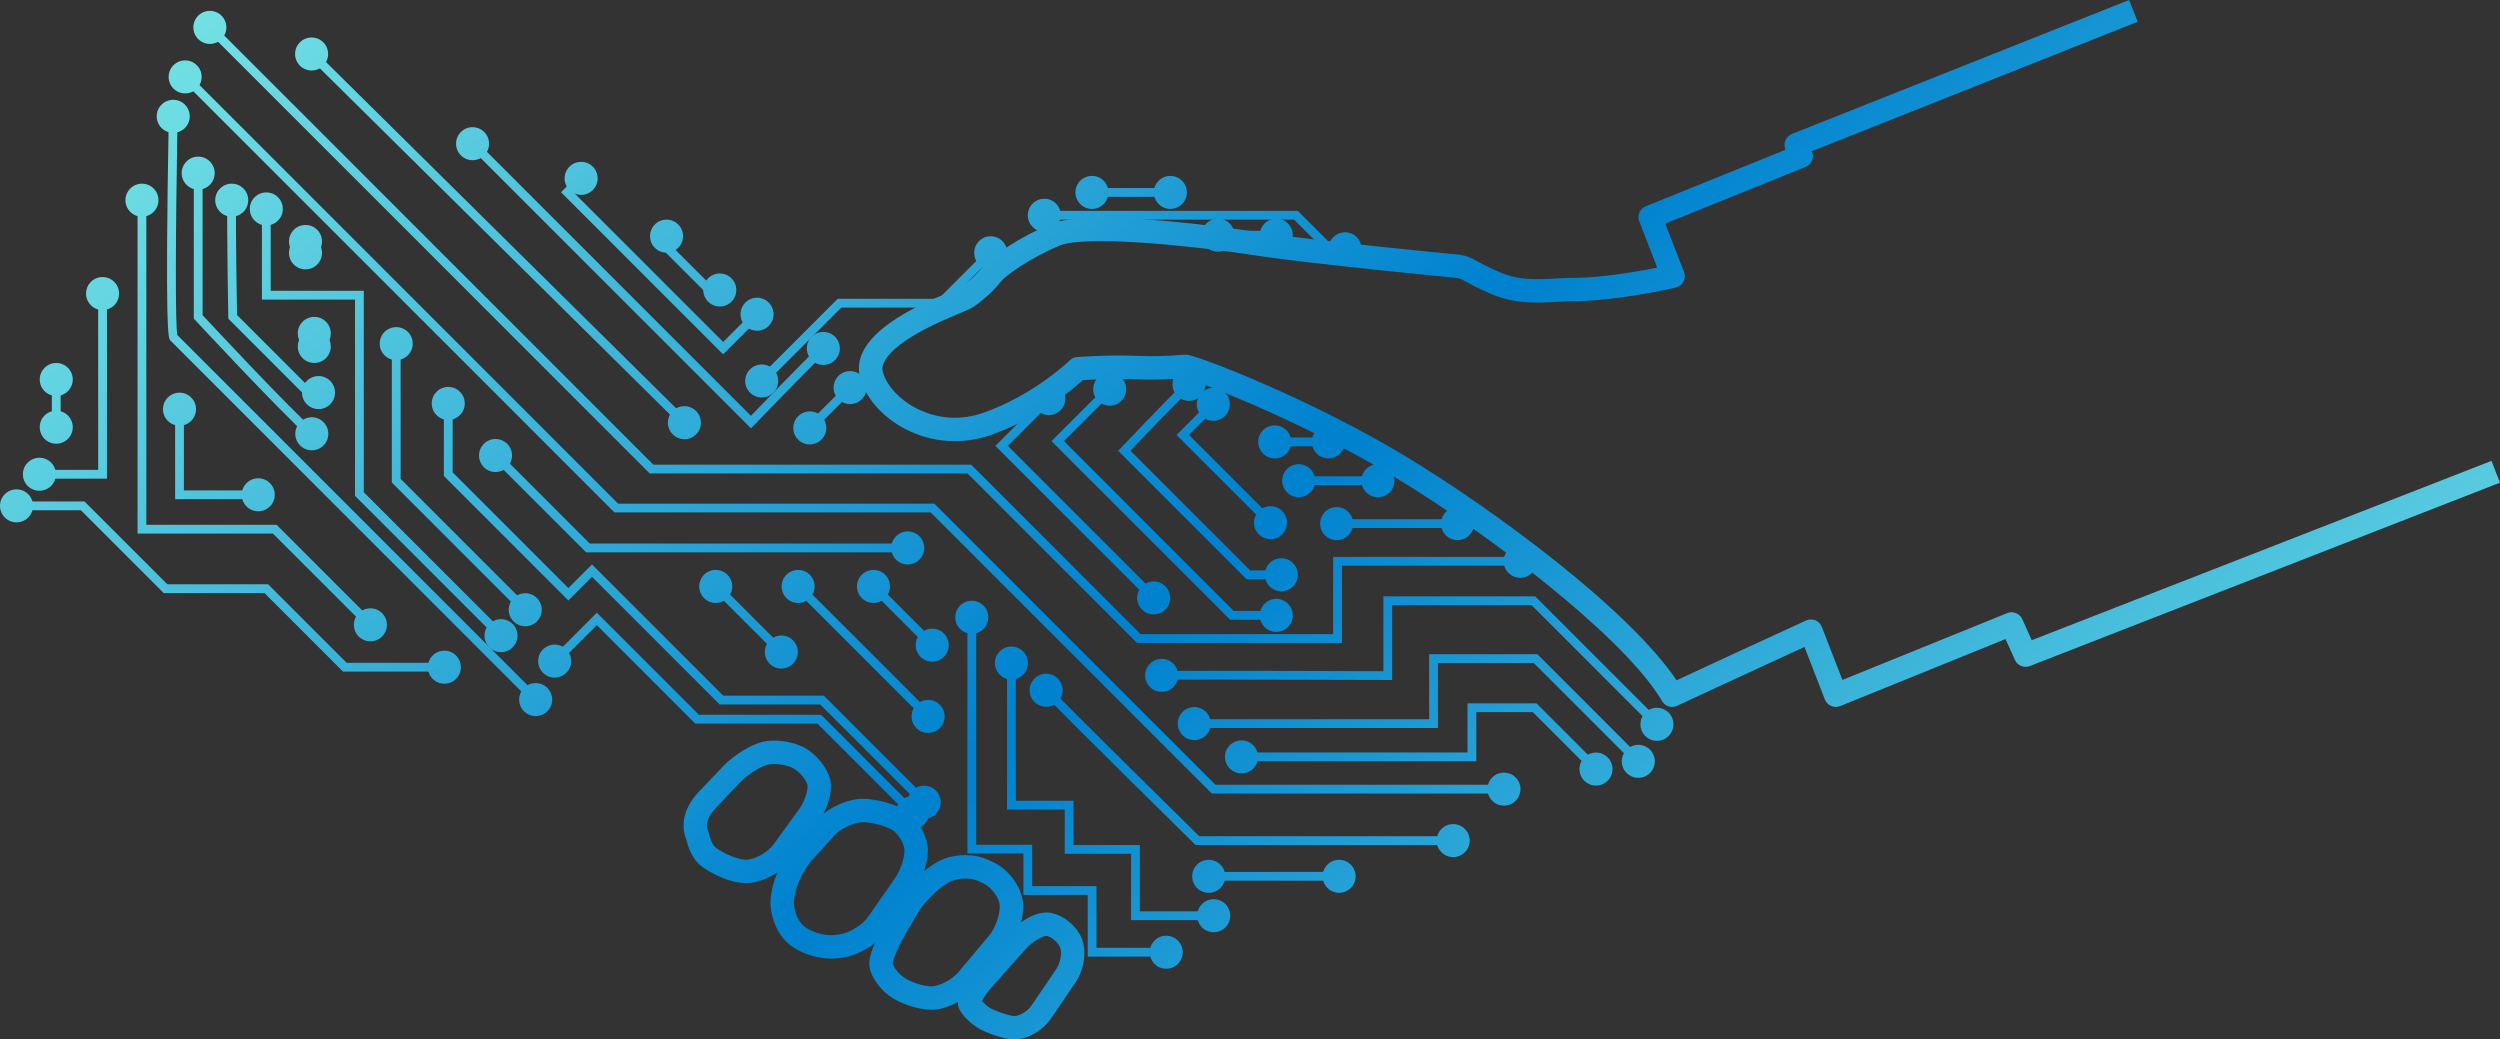 <svg xmlns="http://www.w3.org/2000/svg" width="577.211" height="240" viewBox="0 0 577.211 240">
    <rect x="0" y="0" width="577.211" height="240" fill="#333333" stroke="none"/>
    <defs>
        <style>
        <![CDATA[      
       
        ]]>
        </style>
    </defs>
    <linearGradient id="a" gradientUnits="userSpaceOnUse" x1="195" y1="205" x2="-50" y2="-65" spreadMethod="reflect">
        <stop offset=".012" stop-color="#0082CF" />
        <stop offset=".318" stop-color="#38B1D9" />
        <stop offset=".631" stop-color="#6BDBE3" />
        <stop offset=".868" stop-color="#8AF5E9" />
        <stop offset="1" stop-color="#96FFEB" />
        <animate attributeName="x1" dur="500000ms" from="195" to="100195" repeatCount="indefinite" />
        <animate attributeName="y1" dur="500000ms" from="205" to="100205" repeatCount="indefinite" />
        <animate attributeName="y2" dur="500000ms" from="-50" to="99945" repeatCount="indefinite" />
        <animate attributeName="x2" dur="500000ms" from="-65" to="99935" repeatCount="indefinite" />
    </linearGradient>
    <g fill="url(#a)" id="robot">
        <path d="M347.432 183.21H279.77l-64.897-64.898H141.87L41.895 18.338l1.434-1.433 99.38 99.378h73l64.898 64.898h66.822" />
        <circle cx="42.748" cy="17.756" r="3.813" />
        <circle cx="347.241" cy="182.195" r="3.813" />
        <path d="M310.733 58.458h-4.2l-7.74-7.74h-57.87v-2.03h58.71l7.74 7.742h3.36" />
        <circle cx="310.543" cy="57.444" r="3.813" />
        <circle cx="241.114" cy="49.703" r="3.813" />
        <path d="M251.922 43.41h18.482v2.03h-18.482z" />
        <circle cx="252.113" cy="44.425" r="3.813" />
        <circle cx="270.214" cy="44.425" r="3.813" />
        <path d="M281.032 53.283h13.832v2.028h-13.832z" />
        <circle cx="294.673" cy="54.297" r="3.813" />
        <circle cx="281.223" cy="54.297" r="3.813" />
        <path d="M176.452 88.814l-1.434-1.434 18.39-18.39h23.27l11.477-11.477 1.434 1.435-12.07 12.07h-23.27" />
        <circle cx="228.738" cy="58.365" r="3.813" />
        <circle cx="175.87" cy="87.963" r="3.813" />
        <path d="M367.906 178.418l-13.993-13.993h-13.056v11.34H286.45v-2.03h52.378v-11.34h15.925l14.588 14.59" />
        <circle cx="286.642" cy="174.75" r="3.813" />
        <circle cx="368.488" cy="177.566" r="3.813" />
        <path d="M377.672 176.63l-23.556-23.555H332v15.003h-56.454v-2.03h54.427v-15.002h24.983l24.15 24.152" />
        <circle cx="275.737" cy="167.063" r="3.813" />
        <circle cx="378.255" cy="175.78" r="3.813" />
        <path d="M381.976 168.08l-28.365-28.363h-32.18v17.286l-1.02-.005c-.397 0-40.134-.138-52.394-.062l-.012-2.028c11.164-.07 45.077.038 51.398.06v-17.28h35.05l28.958 28.96-1.432 1.433z" />
        <circle cx="268.205" cy="155.925" r="3.812" />
        <circle cx="382.561" cy="167.232" r="3.813" />
        <path d="M123.1 162.38L39.334 78.613c-.47-.47-1.26-1.258-.363-51.97l2.03.037c-.504 28.59-.53 48.293-.07 50.66l83.604 83.606-1.433 1.433z" />
        <circle cx="39.996" cy="26.855" r="3.813" />
        <circle cx="123.679" cy="161.525" r="3.813" />
        <path d="M265.78 138.902l-35.964-35.963 11.76-11.76 1.433 1.433-10.327 10.325 34.53 34.527" />
        <circle cx="266.361" cy="138.049" r="3.813" />
        <circle cx="242.157" cy="92.031" r="3.813" />
        <path d="M294.864 143.09H284.02l-41.24-41.238L255.634 89l1.435 1.434-11.42 11.418 39.21 39.21h10.005" />
        <circle cx="256.216" cy="89.851" r="3.813" />
        <circle cx="294.673" cy="142.075" r="3.813" />
        <path d="M309.83 148.436h-47.32l-39.12-39.12h-73.378L47.604 6.906l1.434-1.435 101.814 101.816h73.377l39.12 39.12H307.8v-17.83h43.38v2.027H309.83" />
        <circle cx="350.99" cy="129.591" r="3.813" />
        <circle cx="48.455" cy="6.324" r="3.813" />
        <path d="M296.027 133.718H287.8l-29.63-29.63.678-.715c.1-.106 10.125-10.692 15.108-15.498l1.408 1.46c-4.198 4.048-12.02 12.25-14.364 14.717l27.64 27.64h7.387v2.026z" />
        <circle cx="274.527" cy="88.742" r="3.813" />
        <circle cx="295.836" cy="132.705" r="3.813" />
        <path d="M292.75 121.526l-21.11-21.11 7.91-7.913 1.434 1.435-6.476 6.477 19.677 19.677" />
        <circle cx="280.133" cy="93.355" r="3.813" />
        <circle cx="293.332" cy="120.674" r="3.813" />
        <path d="M294.128 101.012h12.77v2.03h-12.77z" />
        <circle cx="294.313" cy="102.026" r="3.813" />
        <circle cx="306.698" cy="102.026" r="3.813" />
        <path d="M299.65 109.97h18.675v2.027H299.65z" />
        <circle cx="299.842" cy="110.984" r="3.813" />
        <circle cx="318.134" cy="110.984" r="3.813" />
        <path d="M308.413 119.88h28.307v2.027h-28.307z" />
        <circle cx="308.607" cy="120.894" r="3.813" />
        <circle cx="336.529" cy="120.894" r="3.813" />
        <path d="M173.394 98.897L108.257 33.76l1.434-1.434L173.37 96c2.6-2.69 11.604-11.996 16.157-16.42l1.413 1.455c-5.305 5.156-16.712 17-16.827 17.118l-.715.744z" />
        <circle cx="190.097" cy="80.448" r="3.813" />
        <circle cx="109.107" cy="33.177" r="3.813" />
        <path d="M157.446 98.45L71.094 13.052l1.427-1.443 86.354 85.395" />
        <circle cx="71.943" cy="12.466" r="3.813" />
        <circle cx="158.024" cy="97.593" r="3.813" />
        <path d="M166.963 81.815l-37.43-37.43 4.06-4.06 1.433 1.436-2.625 2.627 34.564 34.56 7.248-7.247 1.435 1.433" />
        <circle cx="134.175" cy="41.178" r="3.813" />
        <circle cx="174.793" cy="72.551" r="3.813" />
        <path d="M164.987 69.588L151.44 56.04l.51-.7s.554-.762 1.264-1.628l1.57 1.287c-.252.305-.484.597-.674.844l10.877 10.876.617-.615 1.435 1.434-2.054 2.047z" />
        <circle cx="153.892" cy="54.52" r="3.813" />
        <circle cx="166.187" cy="66.954" r="3.813" />
        <path d="M187.553 99.654l-1.434-1.434 9.58-9.58 1.432 1.434" />
        <circle cx="186.971" cy="98.802" r="3.813" />
        <circle cx="196.281" cy="89.492" r="3.813" />
        <path d="M269.45 220.87h-18.31v-14.24h-14.85v-9.572h-12.93v-54.735h2.03v52.706h12.925v9.572h14.852v14.238h16.284" />
        <circle cx="224.374" cy="142.515" r="3.813" />
        <circle cx="269.26" cy="219.855" r="3.813" />
        <path d="M280.415 212.44h-19.27v-15.316h-15.317v-10.21h-13.32V152.89h2.03v31.993h13.318v10.21h15.317v15.318h17.242" />
        <circle cx="233.523" cy="153.084" r="3.813" />
        <circle cx="280.229" cy="211.426" r="3.813" />
        <path d="M335.703 195.095h-59.656l-.296-.29c-.266-.264-26.843-26.374-35.084-34.866l1.456-1.414c7.754 7.99 31.805 31.638 34.757 34.54h58.825v2.028z" />
        <circle cx="241.535" cy="159.366" r="3.813" />
        <circle cx="335.516" cy="194.081" r="3.813" />
        <path d="M278.878 201.31h30.492v2.028h-30.492z" />
        <circle cx="279.069" cy="202.325" r="3.813" />
        <circle cx="309.18" cy="202.325" r="3.813" />
        <path d="M210.12 188.455l-21.384-21.385h-28.2l-22.734-22.735-9.156 9.156-1.434-1.432 10.59-10.59 23.574 23.574h28.2l21.98 21.98" />
        <circle cx="210.703" cy="187.602" r="3.813" />
        <circle cx="128.064" cy="152.639" r="3.813" />
        <path d="M115.096 147.617l-33.13-33.13v-45.32H60.472v-21.12H62.5V67.14h21.495v46.507l32.535 32.535" />
        <circle cx="61.486" cy="48.238" r="3.813" />
        <circle cx="115.678" cy="146.765" r="3.813" />
        <path d="M69.522 55.563h2.028v3.01h-2.028z" />
        <circle cx="70.536" cy="55.753" r="3.813" />
        <circle cx="70.536" cy="58.382" r="3.813" />
        <path d="M71.426 101.067c-7.395-6.722-26.22-27.01-26.41-27.213l-.272-.292V39.784h2.03v32.98c2.34 2.52 19.167 20.577 26.016 26.803l-1.364 1.5z" />
        <circle cx="45.759" cy="39.975" r="3.813" />
        <circle cx="71.991" cy="100.156" r="3.813" />
        <path d="M73.73 91.65h-2.95L52.72 73.592l-.008-.41c-.003-.19-.363-19.122-.23-27.175l2.027.034c-.12 7.36.17 23.886.222 26.697L71.62 89.622h2.11v2.028z" />
        <circle cx="53.504" cy="46.217" r="3.813" />
        <circle cx="73.541" cy="90.636" r="3.813" />
        <path d="M71.55 76.786h2.03v3.397h-2.03z" />
        <circle cx="72.565" cy="76.977" r="3.813" />
        <circle cx="72.565" cy="79.993" r="3.813" />
        <path d="M120.69 141.63l-30.224-30.226V79.147h2.03v31.416l29.63 29.632" />
        <circle cx="91.481" cy="79.338" r="3.813" />
        <circle cx="121.274" cy="140.777" r="3.813" />
        <path d="M212.802 186.073l-23.43-23.43h-23.234l-29.452-29.452-5.456 5.458-28.75-28.752V92.958h2.027v16.097l26.723 26.723 5.456-5.456 30.293 30.293h23.23l24.025 24.024" />
        <circle cx="103.493" cy="93.148" r="3.813" />
        <circle cx="213.384" cy="185.221" r="3.813" />
        <path d="M209.776 127.53h-74.443l-21.776-21.777 1.434-1.434 21.184 21.18h73.603" />
        <circle cx="114.409" cy="105.171" r="3.813" />
        <circle cx="209.585" cy="126.515" r="3.813" />
        <path d="M214.658 149.82l-13.836-13.837 1.434-1.435 13.836 13.837" />
        <circle cx="201.674" cy="135.401" r="3.813" />
        <circle cx="215.24" cy="148.966" r="3.813" />
        <path d="M213.702 166.267l-30.284-30.284 1.434-1.435 30.284 30.285" />
        <circle cx="184.27" cy="135.401" r="3.813" />
        <circle cx="214.284" cy="165.415" r="3.813" />
        <path d="M179.814 151.398L164.4 135.983l1.434-1.435 15.415 15.415" />
        <circle cx="165.252" cy="135.401" r="3.813" />
        <circle cx="180.397" cy="150.545" r="3.813" />
        <path d="M102.79 155.058H79.193l-18.13-18.128h-23.27L18.67 117.807H3.623v-2.028h15.89l19.12 19.12h23.274l18.128 18.13h22.755" />
        <circle cx="3.813" cy="116.793" r="3.813" />
        <circle cx="102.598" cy="154.044" r="3.813" />
        <path d="M84.94 145.116l-21.922-21.92H31.76V46.03h2.028v75.134h30.07l22.515 22.515" />
        <circle cx="32.774" cy="46.223" r="3.813" />
        <circle cx="85.521" cy="144.264" r="3.813" />
        <path d="M59.815 115.253H40.43v-20.97h2.03v18.942h17.355" />
        <circle cx="41.444" cy="94.472" r="3.813" />
        <circle cx="59.624" cy="114.239" r="3.813" />
        <path d="M24.695 110.513H8.905v-2.028h13.762V67.588h2.028" />
        <circle cx="23.681" cy="67.778" r="3.813" />
        <circle cx="9.096" cy="109.499" r="3.813" />
        <path d="M11.972 87.43h2.03v11.397h-2.03z" />
        <circle cx="12.986" cy="87.619" r="3.813" />
        <circle cx="12.986" cy="98.636" r="3.813" />
    </g>
    <g fill="url(#a)" id="human">
        <path d="M386.084 163.225c-.935 0-1.838-.486-2.337-1.343-.78-1.342-1.8-2.825-3.03-4.41-11.792-15.2-41.824-37.682-62.888-49.794-20.504-11.79-41.34-19.606-44.14-20.373-.232.012-.55.037-.946.065-1.992.142-5.7.407-10.52.195-4.67-.205-10.06.07-12.2.202-2.36 2.16-9.983 8.594-20.97 12.568-6.698 2.422-13.833 1.955-20.094-1.317-5.246-2.743-9.123-7.17-10.37-11.84-2.687-10.08 14.412-17.137 20.03-19.456l.396-.164c2.864-1.194 2.864-1.194 4.442-2.49 1.656-1.36 2.59-2.39 3.646-3.707 1.612-2.014 8.505-6.797 15.635-9.7 9.05-3.688 41.59 1.006 48.02 1.985 6.73 1.024 18.833 2.363 27.802 3.307 9.098.958 16.532 1.675 17.825 1.792 2.214.202 3.333.816 4.883 1.667 1.104.605 2.614 1.435 5.34 2.57 4.252 1.773 8.12 1.56 12.602 1.316 1.588-.086 3.23-.176 4.944-.176 4.196 0 11.464-.934 18.472-2.337l-4.15-10.687c-.533-1.377.138-2.93 1.508-3.482l32.278-13.044-.013-.027c-.3-.672-.314-1.44-.037-2.123.276-.683.82-1.223 1.506-1.496L491.574 0l1.994 5.02-75.234 29.882.005.012c.3.67.317 1.433.043 2.115-.273.68-.813 1.22-1.494 1.495l-32.41 13.098 4.335 11.166c.285.733.235 1.555-.136 2.25-.37.693-1.026 1.192-1.795 1.363-8.215 1.836-17.562 3.118-22.73 3.118-1.566 0-3.133.086-4.647.17-4.712.257-9.583.523-14.976-1.724-2.994-1.248-4.72-2.194-5.86-2.82-1.36-.747-1.683-.924-2.773-1.023-1.3-.12-8.774-.84-17.9-1.8-9.026-.95-21.22-2.298-28.05-3.337-18.408-2.8-39.834-4.5-45.17-2.324-7.01 2.855-12.695 7.163-13.46 8.078-1.207 1.51-2.425 2.857-4.43 4.505-2.194 1.802-2.466 1.915-5.794 3.3l-.413.172c-17.014 7.023-17.214 11.78-16.87 13.07.85 3.185 3.782 6.42 7.652 8.442 2.84 1.482 8.663 3.59 15.754 1.022 11.894-4.302 19.672-11.954 19.75-12.03.457-.456 1.064-.735 1.707-.782.303-.022 7.502-.548 13.784-.273 4.51.194 8.018-.053 9.9-.187.733-.052 1.26-.085 1.565-.085 2.07 0 25.516 8.977 46.598 21.1 18.57 10.677 50.846 33.61 64.462 51.164.777 1 1.484 1.973 2.114 2.91 4.87-2.27 17.277-8.033 29.895-13.804.68-.31 1.45-.326 2.14-.046s1.233.833 1.503 1.526l4.75 12.242 38.048-15.428c1.343-.545 2.884.07 3.48 1.396l2.184 4.86 106.147-41.407 1.962 5.032-108.543 42.34c-1.338.524-2.854-.096-3.445-1.41l-2.17-4.826-38.176 15.48c-.67.27-1.422.264-2.087-.023-.665-.287-1.187-.828-1.45-1.502l-4.706-12.127c-15.156 6.945-29.265 13.528-29.413 13.598-.37.17-.756.254-1.14.254zM172.22 203.897c-3.466 0-7.438-1.91-10-3.698-2.57-1.794-3.503-5.21-3.75-6.345-1.44-3.593-.414-7.588 2.85-11.012l5.68-5.96c2.434-2.553 6.34-4.964 9.085-5.61.786-.186 1.667-.278 2.62-.278 2.517 0 5.244.648 7.118 1.693 2.742 1.524 5.265 4.678 5.866 7.333.69 3.07-.904 7.358-2.833 10.01l-5.963 8.2c-2.243 3.083-6.676 5.516-10.312 5.66-.12.003-.24.006-.363.006zm6.486-27.498c-.532 0-1.01.044-1.384.132-1.537.362-4.55 2.127-6.41 4.08l-5.682 5.96c-1.04 1.09-2.643 3.244-1.692 5.395l.19.63c.175.948.8 2.625 1.583 3.17 1.944 1.355 4.94 2.727 6.91 2.727l.15-.003c1.97-.076 4.904-1.715 6.157-3.437l5.964-8.2c1.47-2.02 2.135-4.732 1.93-5.642-.24-1.06-1.7-2.954-3.224-3.802-1.07-.596-2.914-1.01-4.49-1.01z" />
        <path d="M191.917 221.33c-3.533 0-7.513-1.39-9.905-3.458-2.918-2.523-4.63-7.35-3.98-11.23l.142-.854c.57-3.413 2.836-8.095 5.156-10.66l5.275-5.827c2.51-2.773 7.035-4.867 10.526-4.867 3.27.005 7.534 1.185 9.925 2.742 2.632 1.71 4.84 5.322 5.137 8.396.283 2.897-1.07 7.33-3.144 10.314l-6.226 8.94c-2.14 3.07-6.55 5.762-10.262 6.258l-1.123.15c-.48.065-.99.1-1.518.1zm7.214-31.496c-1.947 0-5.054 1.473-6.517 3.09l-5.276 5.83c-1.64 1.81-3.43 5.514-3.833 7.925l-.143.852c-.332 1.994.71 4.973 2.187 6.25 1.39 1.2 4.188 2.142 6.37 2.142.29 0 .56-.017.808-.05l1.12-.15c2.21-.295 5.27-2.16 6.543-3.99l6.225-8.938c1.433-2.06 2.345-5.24 2.202-6.705-.14-1.442-1.454-3.574-2.707-4.39-1.522-.99-4.78-1.864-6.976-1.867z" />
        <path d="M215.067 233.135c-3.124 0-7.352-1.414-9.833-3.288-2.436-1.838-4.884-5.153-4.5-8.09.282-2.136 1.93-5.826 3.41-8.367l3.162-5.417c1.71-2.932 5.31-6.625 8.198-8.407l.617-.382c1.804-1.112 4.273-1.75 6.778-1.75 1.94 0 3.75.37 5.237 1.073l1.225.577c3.57 1.68 6.51 5.707 6.837 9.365.306 3.415-1.258 8.13-3.64 10.97l-7.12 8.493c-2.414 2.88-6.745 5.122-10.074 5.217l-.296.005zm-8.965-10.738c.073.54.922 2.033 2.386 3.137 1.55 1.17 4.625 2.197 6.58 2.198l.142-.003c1.61-.046 4.556-1.46 6.086-3.288l7.123-8.496c1.43-1.705 2.57-5.05 2.395-7.015-.156-1.742-1.948-4.106-3.76-4.96l-1.227-.58c-.76-.355-1.802-.554-2.933-.554-1.508 0-2.98.353-3.936.942l-.617.38c-2.17 1.342-5.088 4.332-6.372 6.534l-3.16 5.417c-1.472 2.53-2.55 5.314-2.71 6.286z" />
        <path d="M234.126 240c-.45 0-.89-.043-1.31-.125-2.245-.444-5.586-1.555-7.356-2.74-1.382-.925-3.203-2.59-3.936-4.057-1.406-2.835 1.788-6.9 3.227-8.517l8.02-9.03c2.14-2.41 5.853-4.852 8.81-4.852l.134.002c2.796.067 6.016 2.238 7.657 5.157 1.654 2.942 1.198 7.667-1.06 10.992l-5.615 8.27c-1.956 2.884-5.48 4.9-8.568 4.9zm-7.394-8.86c.393.433 1.034 1.037 1.733 1.505.862.577 3.354 1.525 5.398 1.93.074.015.163.022.262.022 1.146 0 3.037-.967 4.097-2.528l5.617-8.275c1.17-1.726 1.4-4.27.82-5.31-.825-1.464-2.463-2.39-3.08-2.404-.733 0-3.1 1.153-4.77 3.037l-8.02 9.034c-1.074 1.205-1.756 2.33-2.06 2.988z" />
    </g>
</svg>
